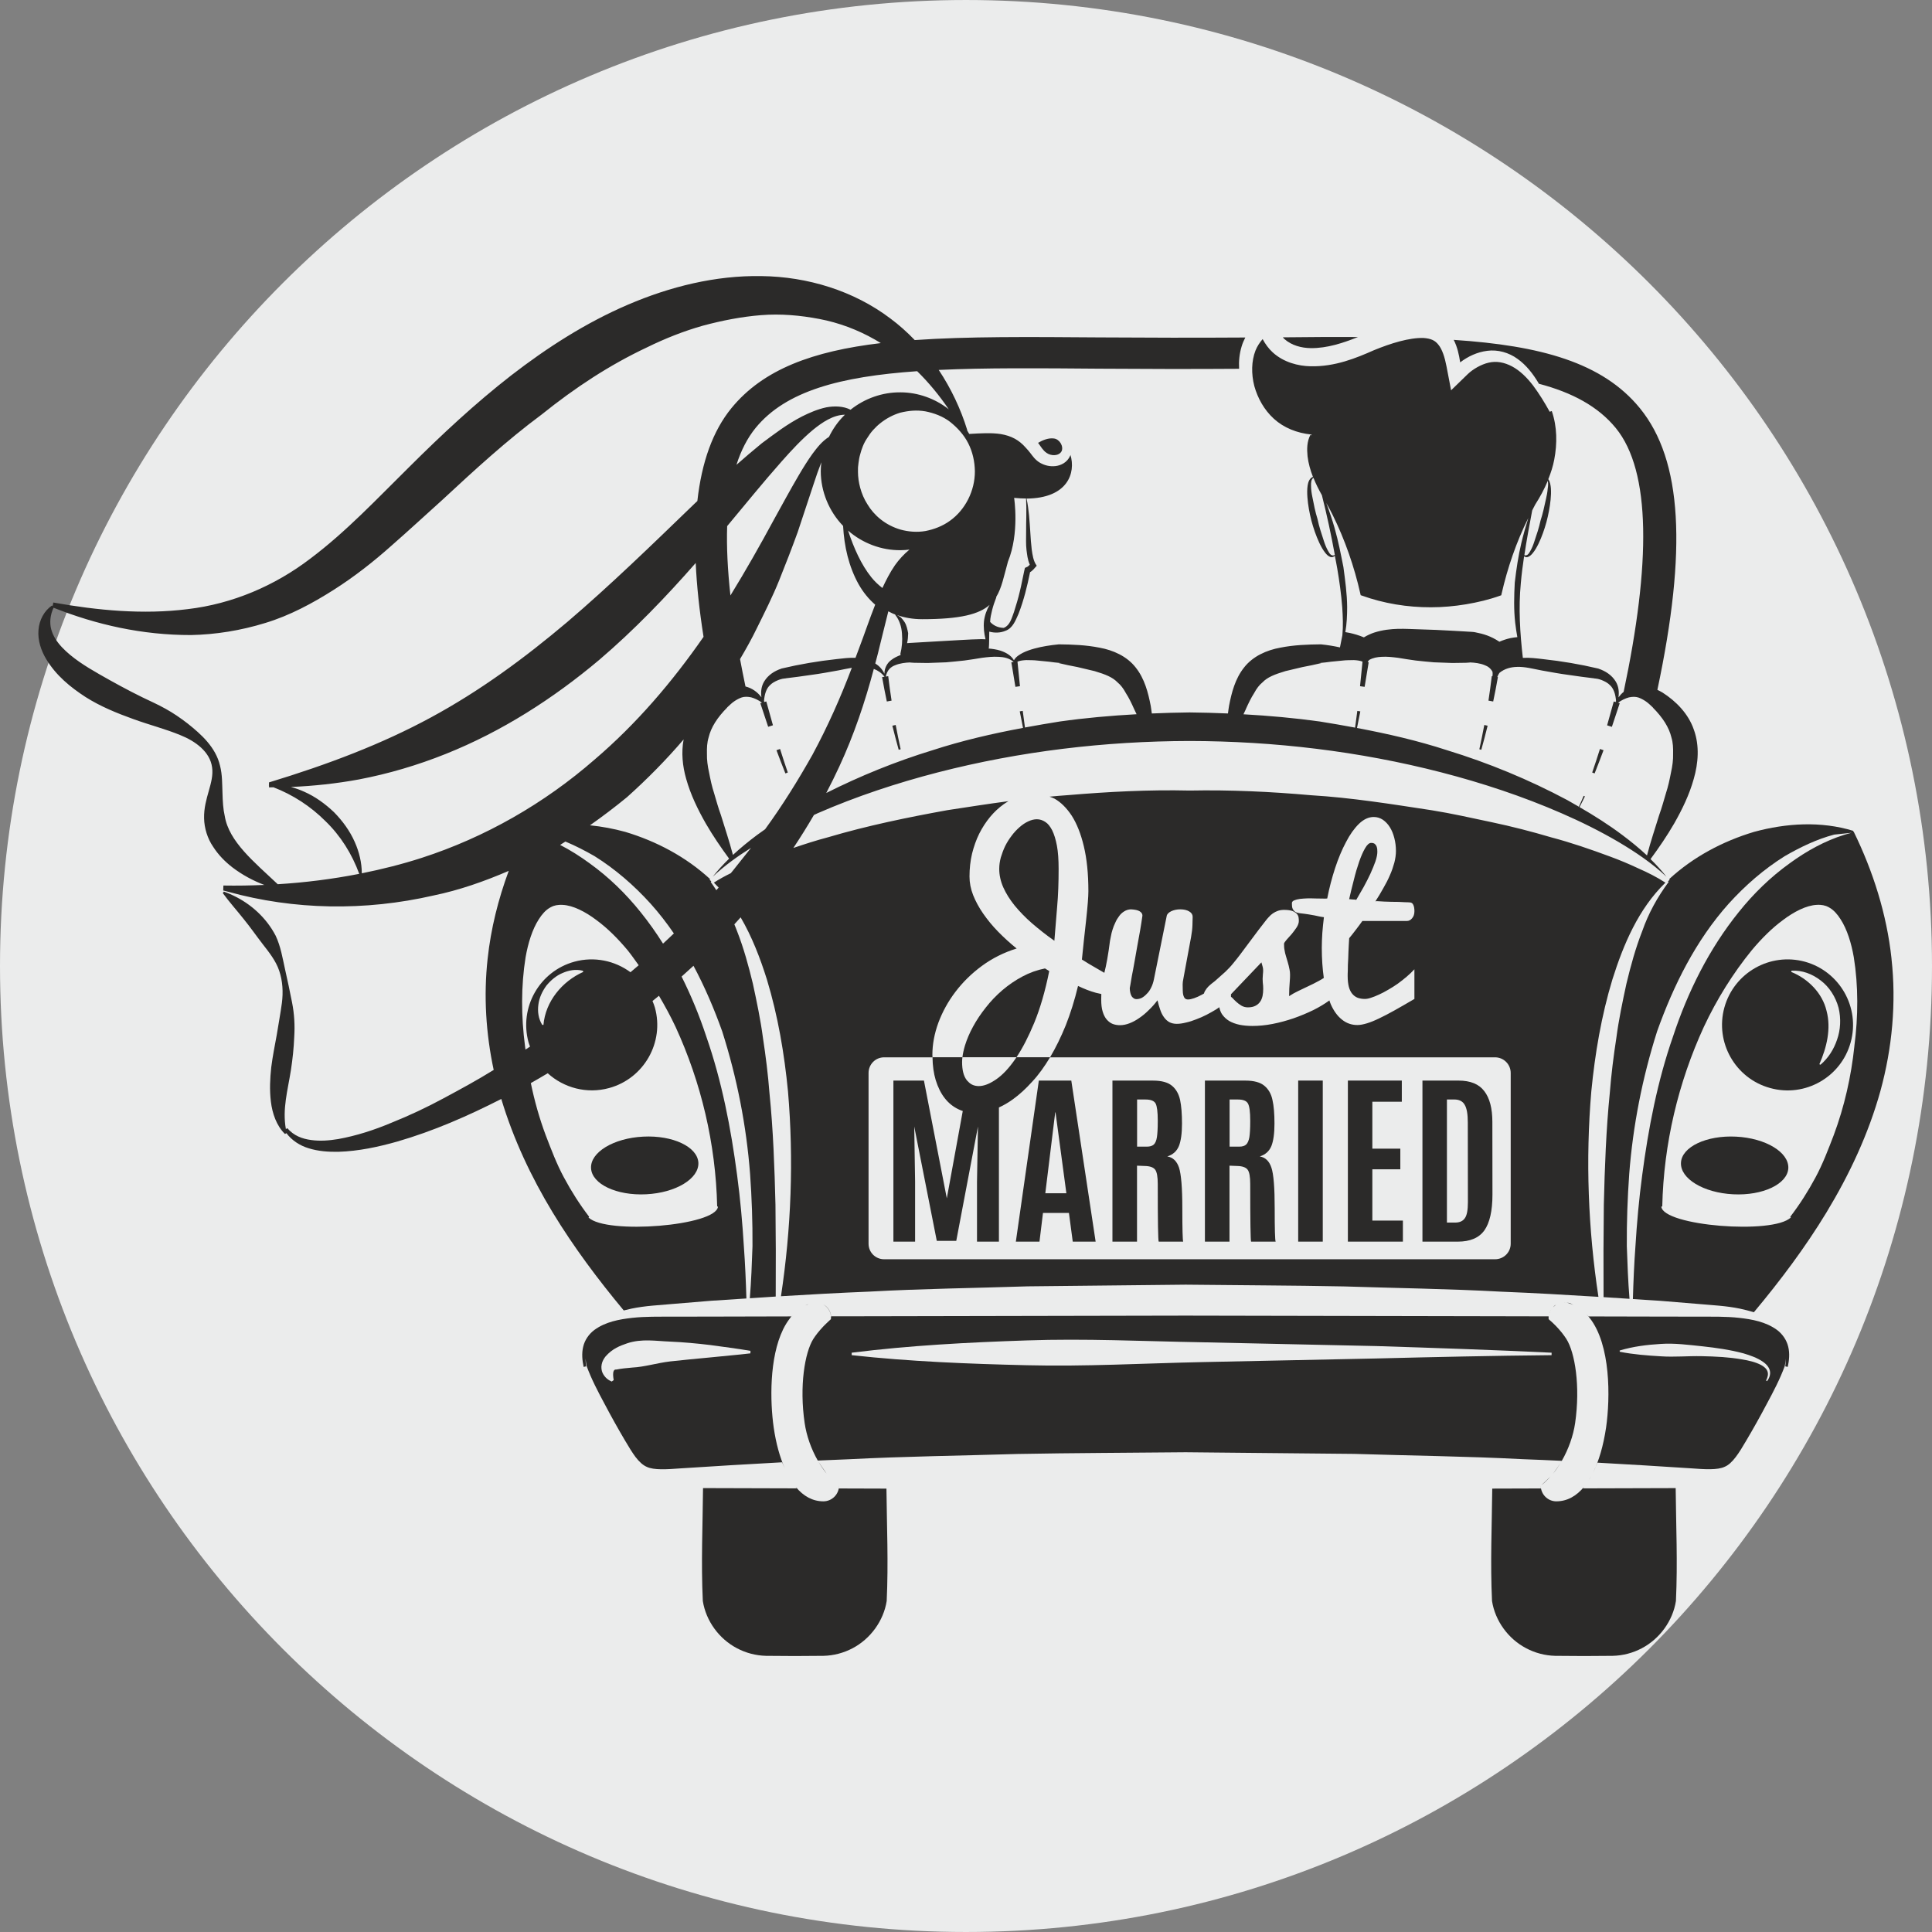 <?xml version="1.0" encoding="UTF-8"?>
<!DOCTYPE svg PUBLIC "-//W3C//DTD SVG 1.1//EN" "http://www.w3.org/Graphics/SVG/1.1/DTD/svg11.dtd">
<!-- Creator: CorelDRAW 2018 (64-Bit) -->
<svg xmlns="http://www.w3.org/2000/svg" xml:space="preserve" width="3.212in" height="3.212in" version="1.1" style="shape-rendering:geometricPrecision; text-rendering:geometricPrecision; image-rendering:optimizeQuality; fill-rule:evenodd; clip-rule:evenodd"
viewBox="0 0 1300.13 1300.12"
 xmlns:xlink="http://www.w3.org/1999/xlink">
 <rect x="0" y="0" width="1300.13" height="1300.12" fill="#808080" stroke="none"/>
 <defs>
  <style type="text/css">
   <![CDATA[
    .fil0 {fill:#EBECEC}
    .fil1 {fill:#2B2A29;fill-rule:nonzero}
   ]]>
  </style>
 </defs>
 <g id="Layer_x0020_1">
  <path class="fil0" d="M1300.13 650.06c0,359.02 -291.05,650.06 -650.07,650.06 -359.02,0 -650.06,-291.04 -650.06,-650.06 0,-359.02 291.04,-650.06 650.06,-650.06 359.02,0 650.07,291.04 650.07,650.06z"/>
  <g id="_2395606439664">
   <path class="fil1" d="M1236.25 699.62c-2.22,6.6 -5.91,12.41 -11.17,16.89l-0.75 -0.35c4.94,-11.22 8.03,-23.98 4.84,-35.9 -2.8,-11.97 -12.46,-21.66 -23.8,-26.22l0.27 -0.81c7.04,-0.44 13.89,2.15 19.59,6.57 5.82,4.37 10.07,11.11 12.02,18.37 1.77,7.34 1.32,14.87 -1,21.44zm-21.57 -52.43c-23.48,-6.43 -47.75,7.3 -54.27,30.8 -6.44,23.39 7.3,47.74 30.78,54.18 23.48,6.54 47.76,-7.3 54.2,-30.7 6.51,-23.48 -7.31,-47.76 -30.72,-54.28z"/>
   <path class="fil1" d="M1168.28 764.89c-19.89,-1.01 -36.57,6.87 -37.08,17.54 -0.57,10.74 15.18,20.27 35.16,21.26 19.89,1.01 36.51,-6.87 37.08,-17.53 0.5,-10.75 -15.25,-20.27 -35.16,-21.27z"/>
   <path class="fil1" d="M1070.92 993.25c-0.62,1.11 -1.31,2.01 -1.94,3.02 0.81,-1.19 1.53,-2.32 1.94,-3.02z"/>
   <path class="fil1" d="M1042.58 883.79c0.34,-1.07 0.9,-1.99 1.51,-2.85 -0.78,1.05 -1.22,2 -1.51,2.85z"/>
   <path class="fil1" d="M1047.16 878.04c-0.42,0.26 -0.93,0.43 -1.27,0.77 -0.31,0.31 -0.48,0.58 -0.74,0.89 0.61,-0.64 1.26,-1.2 2.01,-1.66z"/>
   <path class="fil1" d="M543.84 877.72c-0.23,0.07 -0.41,0.09 -0.65,0.16 -0.4,0.15 -0.77,0.36 -1.17,0.54 0.58,-0.27 1.22,-0.47 1.82,-0.69z"/>
   <path class="fil1" d="M558.88 883.95c0.23,0.64 0.23,1.27 0.27,1.89 0.02,-0.32 0.07,-0.64 0,-1.01 -0.44,-2.52 -2.07,-5.52 -5.24,-7.07 2.31,1.28 4.15,3.43 4.96,6.2z"/>
   <path class="fil1" d="M1053.85 876.6c-0.67,-0.07 -1.32,-0.08 -1.98,-0.03 0.7,-0.06 1.34,0 1.98,0.03z"/>
   <path class="fil1" d="M1055.61 876.93c1.09,0.31 2.11,0.77 3.13,1.21 -0.63,-0.34 -1.2,-0.69 -1.89,-1.03 -0.59,-0.29 -1.73,-0.45 -3,-0.52 0.58,0.07 1.16,0.15 1.76,0.34z"/>
   <path class="fil1" d="M1045.1 991.73c1.43,-1.82 3.85,-5.45 5.13,-7.39 -1.57,2.61 -3.27,5.11 -5.13,7.39z"/>
   <path class="fil1" d="M1037.14 999.53c0.98,-0.88 4.15,-3.8 6.2,-5.87 -1.95,2.16 -3.99,4.18 -6.2,5.87z"/>
   <path class="fil1" d="M550.86 983.77c1.22,1.85 4.09,6.12 5.48,7.97 -2.01,-2.44 -3.82,-5.15 -5.48,-7.97z"/>
   <path class="fil1" d="M973.7 822.73l0 -82.84 4.88 0c3.35,0 5.72,1.15 7.08,3.59 1.44,2.36 2.09,6.36 2.09,11.95l0.07 53.55c0,5.23 -0.64,8.89 -2.08,10.82 -1.36,2.01 -3.58,2.93 -6.59,2.93l-5.44 0zm25.21 5.23c3.57,-5.07 5.43,-13.1 5.43,-24.06l-0.06 -48.88c0,-9.17 -1.8,-16.05 -5.44,-20.76 -3.58,-4.73 -9.31,-7.09 -17.33,-7.09l-24.28 0 0 108.38 23.77 0c8.3,0 14.25,-2.5 17.91,-7.59z"/>
   <polygon class="fil1" points="944.07,821.38 923.51,821.38 923.51,786.87 942.34,786.87 942.34,772.98 923.51,772.98 923.51,741.4 943.34,741.4 943.34,727.16 907.05,727.16 907.05,835.54 944.07,835.54 "/>
   <path class="fil1" d="M912.7 605.52c1.57,-2.65 3.23,-5.51 4.94,-8.58 1.64,-3.03 3.22,-6.03 4.59,-9.03 1.35,-2.94 2.44,-5.74 3.36,-8.23 0.86,-2.58 1.29,-4.73 1.29,-6.38 0,-0.57 0,-1.22 -0.07,-1.86 -0.07,-0.72 -0.28,-1.38 -0.5,-2 -0.29,-0.65 -0.72,-1.16 -1.22,-1.59 -0.57,-0.42 -1.35,-0.63 -2.37,-0.63 -1.34,0 -2.72,1.2 -4.07,3.56 -1.44,2.44 -2.72,5.45 -4.01,9.1 -1.29,3.72 -2.5,7.8 -3.58,12.25 -1.15,4.44 -2.21,8.73 -3.15,12.95 0.8,0.08 1.58,0.15 2.36,0.22 0.79,0 1.58,0.08 2.44,0.22z"/>
   <path class="fil1" d="M882.2 234.27c10.9,0.07 21.42,-3.38 31.68,-7.48 -15.98,-0.1 -32.83,0.02 -50.61,0.21 0.39,0.4 0.72,0.85 1.15,1.22 4.8,4.21 11.34,5.98 17.79,6.05z"/>
   <polygon class="fil1" points="873.61,835.54 890.15,835.54 890.15,727.16 873.61,727.16 "/>
   <path class="fil1" d="M827.44 739.9l5.57 0c3.58,0 5.8,0.87 6.81,2.73 1,1.78 1.51,5.58 1.51,11.46l0 0.71c0,4.72 -0.21,8.23 -0.58,10.52 -0.42,2.29 -1.15,3.94 -2.14,4.87 -1,0.93 -2.51,1.43 -4.65,1.43l-6.51 0 0 -31.72zm-0.07 44.53l5.29 0.21c3.44,0.08 5.81,0.95 6.95,2.52 1.15,1.57 1.72,4.73 1.72,9.59 0,25.07 0.22,38.02 0.58,38.8l16.53 0c-0.43,-0.99 -0.64,-8.44 -0.64,-22.32 0,-13.9 -0.71,-23.06 -2.22,-27.5 -1.44,-4.37 -4.08,-6.87 -7.8,-7.52 3.79,-1.22 6.36,-3.51 7.8,-7.01 1.36,-3.44 2.07,-8.45 2.07,-15.04 0,-6.59 -0.42,-11.88 -1.35,-15.95 -0.87,-4.16 -2.72,-7.31 -5.51,-9.6 -2.8,-2.29 -7.02,-3.43 -12.67,-3.43l-27.28 0 0 108.38 16.54 0 0 -51.12z"/>
   <path class="fil1" d="M849.71 650.62c-0.29,-1.21 -0.65,-2.22 -0.86,-3.01l-20.47 21.47c0,0.51 0,1.08 0,1.72 0.27,0.15 0.57,0.37 0.94,0.73 0.71,0.79 1.56,1.64 2.57,2.58 1,0.93 2.15,1.78 3.43,2.58 1.29,0.78 2.8,1.2 4.44,1.2 2.08,0 3.72,-0.36 5.08,-1.06 1.3,-0.65 2.36,-1.57 3.15,-2.72 0.79,-1.07 1.3,-2.44 1.65,-3.94 0.28,-1.49 0.43,-3.01 0.43,-4.65 0,-1.44 -0.07,-2.87 -0.29,-4.37 -0.14,-1.44 -0.14,-3.3 0.07,-5.44 0.28,-2.23 0.22,-3.93 -0.14,-5.09z"/>
   <path class="fil1" d="M765.21 739.9l5.6 0c3.57,0 5.87,0.87 6.87,2.73 0.92,1.78 1.43,5.58 1.43,11.46l0 0.71c0,4.72 -0.22,8.23 -0.58,10.52 -0.36,2.29 -1.08,3.94 -2.08,4.87 -1.01,0.93 -2.58,1.43 -4.65,1.43l-6.6 0 0 -31.72zm-0.06 44.53l5.3 0.21c3.5,0.08 5.79,0.95 6.94,2.52 1.15,1.57 1.72,4.73 1.72,9.59 0,25.07 0.21,38.02 0.64,38.8l16.46 0c-0.35,-0.99 -0.57,-8.44 -0.57,-22.32 0,-13.9 -0.78,-23.06 -2.22,-27.5 -1.5,-4.37 -4.08,-6.87 -7.88,-7.52 3.8,-1.22 6.37,-3.51 7.81,-7.01 1.35,-3.44 2.07,-8.45 2.07,-15.04 0,-6.59 -0.42,-11.88 -1.28,-15.95 -0.94,-4.16 -2.73,-7.31 -5.52,-9.6 -2.79,-2.29 -7.01,-3.43 -12.74,-3.43l-27.27 0 0 108.38 16.54 0 0 -51.12z"/>
   <path class="fil1" d="M710.09 748.57l0.22 0 7.3 54.41 -14.17 0 6.66 -54.41zm-8.24 67.65l17.48 0 2.57 19.32 15.4 0 -16.38 -108.38 -21.84 0 -15.47 108.38 15.9 0 2.36 -19.32z"/>
   <path class="fil1" d="M698.56 297.99c1.85,2.52 3.38,5.23 5.74,6.79 3.05,2.16 8.26,2.23 10.1,-1.14 1.47,-3.33 -1.36,-8.14 -5.2,-8.57 -3.64,-0.48 -7.39,1.05 -10.64,2.92z"/>
   <path class="fil1" d="M691.91 552.76c-2.01,0.93 -3.94,2.22 -5.81,3.87 -1.85,1.64 -3.65,3.5 -5.29,5.72 -1.65,2.16 -3.15,4.51 -4.37,6.95 -1.21,2.51 -2.14,5.09 -2.93,7.67 -0.73,2.63 -1.08,5.21 -1.08,7.79 0,4.15 0.94,8.32 2.73,12.39 1.86,4.16 4.37,8.16 7.66,12.25 3.29,4 7.15,8.01 11.67,11.94 4.59,3.94 9.53,7.88 15.04,11.74 0.57,-7.3 1.21,-14.89 1.87,-22.91 0.71,-7.94 0.99,-16.39 0.99,-25.42 0,-6.15 -0.36,-11.38 -1.14,-15.61 -0.79,-4.23 -1.86,-7.66 -3.15,-10.31 -1.36,-2.65 -2.87,-4.58 -4.65,-5.71 -1.87,-1.23 -3.72,-1.81 -5.73,-1.81 -1.86,0 -3.86,0.51 -5.79,1.44z"/>
   <path class="fil1" d="M695.99 688.28c4.01,-9.74 7.37,-21.33 10.09,-34.8l-2.86 -1.78c-5.31,1.06 -10.38,2.86 -15.18,5.43 -4.86,2.57 -9.31,5.66 -13.46,9.17 -4.15,3.57 -7.88,7.44 -11.17,11.68 -3.36,4.22 -6.23,8.5 -8.6,12.88 -2.35,4.29 -4.14,8.52 -5.43,12.67 -0.86,2.86 -1.43,5.5 -1.72,7.94l36.37 0c4.14,-6.15 8.09,-13.89 11.96,-23.19z"/>
   <path class="fil1" d="M635.85 739.12c2.58,3.29 5.66,5.71 9.17,7.37 0.93,0.43 1.86,0.86 2.87,1.15l-10.74 58.78 -15.39 -79.26 -20.55 0 0 108.38 14.6 0 0 -40.36 -0.58 -37.1 15.18 76.96 13.1 0 14.6 -76.96 -0.64 37.1 0 40.36 14.75 0 0 -90.28c3.15,-1.42 6.37,-3.29 9.52,-5.58 4.36,-3.15 8.65,-7.09 12.89,-11.81 4.29,-4.58 8.23,-10.1 12.02,-16.4l-22.62 0c-0.22,0.3 -0.35,0.58 -0.57,0.86 -4.37,6.39 -8.74,11.03 -13.11,14.03 -0.42,0.29 -0.87,0.59 -1.21,0.79 -3.88,2.5 -7.38,3.72 -10.47,3.72 -2.92,0 -5.37,-1 -7.23,-3.08 -0.36,-0.28 -0.65,-0.64 -0.93,-1 -2.07,-2.72 -3.07,-6.74 -3.07,-12.1 0,-1 0.07,-2.08 0.22,-3.23l-20.13 0c0.07,5.73 0.8,10.88 2.14,15.33 1.51,4.87 3.52,8.95 6.17,12.32z"/>
   <path class="fil1" d="M434.83 803.68c19.97,-0.99 35.65,-10.51 35.14,-21.26 -0.58,-10.67 -17.18,-18.55 -37.08,-17.54 -19.98,1 -35.73,10.53 -35.15,21.27 0.56,10.66 17.18,18.54 37.09,17.53z"/>
   <path class="fil1" d="M379.52 792.41c-4.94,-9.15 -8.6,-18.88 -12.29,-28.48 -4.27,-11.42 -7.55,-23.18 -10.01,-35.07 3.82,-2.15 7.6,-4.38 11.37,-6.62 10.78,9.78 26.26,14.11 41.38,9.93 23.43,-6.44 37.23,-30.79 30.73,-54.18 -0.42,-1.51 -1.03,-2.94 -1.6,-4.37 1.45,-1.17 2.91,-2.35 4.35,-3.53 4,6.81 7.79,13.73 11.17,20.93 17.17,37.36 27.05,78.54 28,120.9l0.53 0.04c-0.92,13 -75.26,18.99 -87.11,7.34l0.45 -0.45c-6.46,-8.42 -12.06,-17.27 -16.96,-26.43zm13 -138.37c-14.24,6.32 -25.47,19.89 -26.81,35.69l-0.83 -0.07c-2.6,-4.2 -3.21,-9 -2.58,-13.62 0.57,-4.68 2.67,-9.05 5.43,-12.82 2.97,-3.59 6.55,-6.65 10.8,-8.43 4.14,-1.82 8.81,-2.76 13.7,-1.54l0.29 0.79zm-38.9 52.27c-0.09,-0.74 -0.22,-1.46 -0.29,-2.18 -2.66,-20.17 -2.73,-40.74 0.36,-59.93 1.66,-9.48 4.49,-18.75 8.9,-25.58 2.14,-3.41 4.61,-6.11 7.19,-7.64 0.59,-0.4 1.4,-0.75 1.88,-0.98 0.25,-0.07 0.26,-0.15 0.69,-0.3l1.92 -0.52c0.58,-0.12 2.83,-0.4 4.35,-0.25 6.98,0.31 15.34,4.62 22.76,10.23 7.58,5.57 14.58,12.64 20.97,20.29 2.62,3.22 4.99,6.72 7.46,10.1 -1.85,1.57 -3.67,3.15 -5.53,4.7 -10.48,-7.72 -24.24,-10.78 -37.82,-7.07 -23.48,6.51 -37.22,30.8 -30.77,54.28 0.27,0.97 0.65,1.88 0.99,2.82 -1.02,0.68 -2.04,1.36 -3.07,2.03zm-69.88 -129c-13.21,4.26 -26.65,7.63 -40.26,10.37 -0.02,-7.2 -1.8,-14.46 -4.73,-21.03 -3.3,-7.5 -8.22,-14.23 -13.97,-20.08 -5.94,-5.64 -12.61,-10.51 -20.07,-13.79 -2.87,-1.31 -5.89,-2.35 -8.94,-3.2 15.31,-0.65 30.61,-2.28 45.72,-5.06 19.95,-3.8 39.5,-9.59 58.36,-17.13 37.77,-15.07 72.42,-37.26 103.41,-63.34 23.43,-19.99 44.72,-42.16 64.92,-65.2 0.68,15.26 2.45,31.82 5.27,49.7 -21.09,30.39 -45.24,58.65 -73.31,82.59 -33.86,29.53 -73.6,52.33 -116.41,66.17zm-96.84 17.72c-15.96,-15.09 -32.82,-28.64 -35.66,-45.89 -1.07,-4.61 -1.38,-9.95 -1.53,-15.73 -0.23,-5.75 -0.07,-11.99 -1.63,-18.09 -2.92,-12.55 -12.73,-21.2 -21.9,-28.51 -4.76,-3.66 -9.68,-7.06 -14.87,-9.9 -5.19,-2.93 -10.58,-5.24 -15.46,-7.64 -9.97,-4.88 -19.66,-10.21 -28.99,-15.54 -9.3,-5.31 -18.36,-10.99 -25.14,-18.14 -3.37,-3.58 -6.01,-7.54 -7.25,-12.1 -1.18,-4.4 -0.73,-9.67 1.58,-14.52 28.76,11.4 59.6,18.44 92.5,18.38 16.52,-0.33 33.45,-3.03 49.91,-8.11 16.53,-5 31.87,-13.28 46.02,-22.26 14.21,-9.03 27.05,-19.17 38.85,-29.69 11.88,-10.4 23.16,-20.84 34.35,-30.91 22.05,-20.46 43.45,-40.1 66.71,-57.35 22.72,-18.26 45.86,-33.43 70.8,-45.18 12.31,-6.05 24.96,-11.07 37.87,-14.71 12.94,-3.47 26,-6.03 39.13,-7.07 13.19,-1.05 26.28,0.12 39.22,2.58 12.96,2.47 25.59,7.15 37.38,13.88 1.34,0.72 2.61,1.58 3.93,2.35 -45.55,5.41 -79.07,17.52 -100.55,43.81 -12.47,15.3 -19.95,36.15 -22.89,62.45 -0.79,0.76 -1.61,1.53 -2.41,2.29 -28.76,27.79 -56.44,54.65 -85.16,79.16 -28.83,24.36 -58.73,46.36 -91.78,64.23 -33.09,17.92 -69,31.54 -108.92,43.69l0.01 1.56 -0.13 0.45c0.06,0.02 0.1,0.03 0.14,0.05l0.01 1.29c1,0 1.99,-0.05 2.97,-0.07 13.07,5.01 25.07,12.85 34.92,22.71 10.23,9.86 17.94,22.15 22.81,35.54 -18.07,3.54 -36.38,5.85 -54.81,6.98zm430.31 -345.23c7.74,7.59 14.85,16.19 21.26,25.64 -9.13,-7.21 -20.71,-11.39 -32.35,-11.42 -12.2,-0.16 -24.26,4.1 -33.75,11.71 -4.74,-2.49 -10.93,-2.63 -16.33,-1.61 -5.89,1.26 -11.22,3.59 -16.29,6.11 -10.07,5.16 -18.6,11.76 -27.14,18.1 -5.86,4.76 -11.48,9.61 -17.02,14.47 3.13,-9.78 7.39,-18.07 12.88,-24.81 20.35,-24.92 57.05,-34.6 108.73,-38.2zm34.35 48.48c2.95,5.77 4.38,12.29 4.48,18.83 0.07,13.21 -6.52,25.99 -16.7,33.28 -5.05,3.7 -10.92,5.86 -16.61,6.97 -5.77,0.97 -11.5,0.45 -16.66,-0.96 -10.39,-3.01 -17.93,-9.69 -22.3,-16.98 -4.52,-7.02 -6.36,-15.3 -6.4,-21.73l0.01 -2.52 0.04 -0.95c0.07,-0.84 0.16,-1.85 0.31,-2.75 0.25,-1.89 0.54,-3.78 1.1,-5.62 0.97,-3.75 2.39,-7.67 4.82,-11.16 4.31,-7.26 12.29,-13.99 22.12,-16.97 5.81,-1.39 11.04,-1.91 16.99,-0.9 5.67,1.12 11.6,3.24 16.56,7.05 4.83,3.83 9.3,8.62 12.23,14.4zm14.41 108.72c-2.01,3.38 -3.35,7.19 -3.81,11.09 -0.4,4.09 0.08,8.16 1.05,12.11 -0.93,-0.05 -1.85,-0.09 -2.77,-0.1 -9.13,0.17 -16.71,0.85 -25.15,1.23l-12.34 0.71 -6.18 0.36 -3.08 0.18 -1.56 0.09 -0.77 0.06 -0.85 0.07 -0.11 0.02c0.56,-2.18 0.66,-4.42 0.74,-6.7 -0.5,-2.55 -0.98,-5.18 -2.4,-7.48 -0.74,-1.13 -1.58,-2.19 -2.49,-3.14 -0.87,-0.61 -1.73,-1.2 -2.66,-1.63 4.93,1.74 10.49,2.81 16.95,2.81 25.71,0 38.36,-3.34 45.44,-9.65zm1.69 3.5c0.68,-2.73 1.6,-5.47 2.81,-8.56l-0.12 -0.15c0,-0.01 0.01,-0.03 0.01,-0.03 3.8,-6.15 5.23,-14.17 7.94,-23.84 7.87,-19.19 4.15,-42.88 4.15,-42.88 2.93,0.28 5.72,0.42 8.23,0.42 0.01,0 0.02,0 0.03,0l-0.22 0.05c0.15,3.87 0.26,7.65 0.16,11.48 -0.17,3.81 -0.05,7.6 -0.13,11.45 0.01,3.85 -0.21,7.73 0.26,11.68 0.45,3.15 0.66,6.37 2.21,9.87 -0.12,0.1 -0.23,0.24 -0.33,0.35l-0.91 0.83c-0.19,0.19 -0.71,0.4 -0.04,0.08l-1.98 0.9 -0.46 1.93c-1.06,4.6 -1.84,9.39 -3.01,14.03 -1.07,4.66 -2.49,9.21 -3.89,13.67 -1.59,4.39 -2.83,9.01 -6.58,10.59 -0.12,0.07 -0.27,0.09 -0.38,0.16 -4.43,-0.16 -7.28,-2.04 -9.1,-4.04 0.04,-2.73 0.71,-5.29 1.34,-7.98zm4.26 31.49c3.55,0.17 7.26,0.8 10.23,3.48l-1.57 0.2 2.73 16.53 3.07 -0.43 -1.67 -16.55c1.84,-0.7 3.98,-0.93 5.94,-1.02 2.57,0.07 5.02,0.01 7.59,0.33l7.63 0.75c2.57,0.39 5.12,0.63 7.67,0.88l-1.19 0.04c4.34,1 8.6,1.97 12.72,2.69l11.55 2.74c7.28,2.18 12.1,4.08 15.44,7.59 2,1.62 3.94,4.07 5.64,7.28 2,3.06 3.77,6.76 5.52,10.67 0.55,1.13 1.1,2.31 1.64,3.46 -17.33,0.96 -34.65,2.48 -51.81,4.92 -7.79,1.24 -15.57,2.58 -23.31,4.01 -0.52,-3.72 -1.03,-7.44 -1.49,-11.18l-2.01 0.32c0.69,3.71 1.46,7.42 2.2,11.13 -20.6,3.84 -41.04,8.56 -60.98,15.05 -24.59,7.52 -48.48,17.22 -71.44,28.76 3.09,-5.88 6.03,-11.83 8.82,-17.88 9.78,-21.1 17.24,-43.2 23.19,-65.62 2.62,0.98 5.12,2.6 7.21,5.26l-1.63 0.24c0.96,5.49 2.03,10.97 3.18,16.43l3.19 -0.59c-0.85,-5.47 -1.6,-10.94 -2.25,-16.45l-1.64 0.24c0.92,-4.36 3.38,-6.57 6.44,-7.66 2.94,-1.24 6.69,-1.72 9.96,-1.83 0.08,0.01 0.22,0 0.2,0.02 -0.65,0.07 0.06,0.03 0,0.06l0.78 0.05 1.54 0.1 3.09 0.05 6.2 0.09 12.37 -0.45c4.08,-0.41 8.2,-0.7 12.29,-1.21 4.03,-0.61 8.39,-1.16 11.86,-1.82 3.73,-0.47 7.47,-0.89 11.1,-0.66zm-103.61 -162.64c-4.32,4.2 -7.81,9.21 -10.45,14.64 -4.7,2.94 -7.99,7.24 -11.07,11.34 -3.37,4.69 -6.37,9.57 -9.26,14.47 -5.78,9.84 -11.17,19.82 -16.65,29.74 -9.36,17.33 -19.04,34.42 -29.34,51.17 -1.89,-17.15 -2.66,-32.71 -2.2,-46.67 12.21,-14.62 24.15,-29.42 36.7,-43.57 6.63,-7.49 13.43,-14.84 21,-21.17 6.32,-5.16 13.78,-10.18 21.58,-10.22 -0.1,0.1 -0.22,0.18 -0.31,0.28zm9.63 114.04c2.87,5.05 6.58,9.69 11.01,13.52 -3.99,10.08 -7.32,20.14 -11.06,29.91 -0.69,1.96 -1.46,3.87 -2.18,5.84 -4.24,-0.14 -8.5,0.38 -12.63,0.86 -12.45,1.36 -24.84,3.44 -37.05,6.34l-0.18 0.04 -0.06 0.06c-4.63,1.53 -8.9,4.3 -11.47,8.52 -2.02,3.23 -2.45,7.11 -1.91,10.77 -2.64,-3.56 -6.37,-6.21 -10.74,-7.29 -1.33,-6.32 -2.54,-12.43 -3.66,-18.43 4.09,-6.91 8,-13.9 11.47,-21.1 5.24,-10.6 10.5,-21.04 14.86,-31.9 4.37,-10.86 8.55,-21.65 12.47,-32.45l10.77 -32.5c1.58,-4.96 3.3,-9.79 5.15,-14.51 -0.24,1.99 -0.39,3.97 -0.4,5.98 0.02,13.75 5.59,27.1 15.03,36.85 0.72,13.7 3.77,27.36 10.56,39.48zm24.3 -13c-3.35,4.87 -5.99,10.07 -8.43,15.29 -2.6,-2.02 -5.12,-4.3 -7.44,-7.2 -6.79,-8.48 -11.77,-19.58 -15.66,-31.42 9.71,8.5 22.51,13.34 35.36,13.18 1.99,0 3.98,-0.16 5.94,-0.39 -3.67,3.03 -6.98,6.62 -9.78,10.54zm4.74 46.06c0.41,4.56 0,9.24 -1.11,13.7l0.22 0.06 -0.12 0.62c-2.17,0.81 -4.27,1.82 -6.14,3.26 -2.94,2.07 -4.68,5.69 -4.66,9.28 -1.34,-2.9 -3.5,-5.22 -6.16,-6.92 0.55,-2.14 1.17,-4.25 1.7,-6.4 2.42,-9.57 4.64,-19.16 7.09,-28.67 1.53,0.79 3.06,1.6 4.77,2.2 0.01,0 0.01,0 0.02,0l-0.19 0.14c2.96,3.57 4.28,8.18 4.59,12.73zm-59.98 81c-9.81,17.45 -20.34,34.42 -32.12,50.58 -1.82,1.3 -3.67,2.57 -5.46,3.9 -5.59,4.18 -11.04,8.63 -16.19,13.38 -2.5,-9.54 -5.49,-18.24 -8.11,-26.87 -1.8,-4.9 -3.14,-9.88 -4.55,-14.62 -1.55,-4.68 -2.52,-9.41 -3.38,-13.87 -0.99,-4.4 -1.56,-8.72 -1.45,-12.67 -0.09,-3.93 0.07,-7.62 1.12,-11 1.59,-6.78 5.85,-13.47 12.59,-20.23l-0.34 0.22c1.7,-1.49 3.22,-3.16 4.91,-4.26 1.67,-1.16 3.26,-2.01 5.11,-2.67 1.82,-0.58 3.91,-0.59 6.37,-0.07 2.3,0.63 4.96,1.84 7.27,3.6l-1.11 0.34 5.28 15.88 3.21 -1.02 -4.48 -16.05 -1.6 0.46c0,-0.03 0.01,-0.04 0.01,-0.08l0.34 -0.15c-0.08,-0.16 -0.2,-0.28 -0.28,-0.44 0.32,-4.74 1.64,-8.68 4.21,-10.9 1.25,-1.26 2.83,-2.13 4.49,-2.88 1.47,-0.69 3.51,-1.3 4.79,-1.4l0 0.01c0.11,-0.02 0.23,-0.04 0.35,-0.06l0.61 -0.03 0.08 -0.07c5.72,-0.73 11.46,-1.4 17.16,-2.3 6.08,-0.79 12.13,-1.92 18.22,-3.01 3.4,-0.65 6.36,-1.32 9.19,-1.78 -7.64,20.2 -16.27,39.53 -26.24,58.04zm-93.52 120.7c-2.39,2.32 -4.86,4.57 -7.3,6.85 -4.64,-7.35 -9.65,-14.45 -15.11,-21.22 -9.92,-12.38 -21.39,-23.55 -34.3,-32.83 -6.25,-4.58 -12.88,-8.8 -19.83,-12.37 1.2,-0.72 2.35,-1.52 3.54,-2.27 6.73,2.81 13.27,6.17 19.6,9.81 14.01,8.75 26.61,19.72 37.73,31.98 5.7,6.35 10.88,13.05 15.66,20.03zm51.68 -57.28l-11.84 14.87 -1.53 1.86c-3.89,1.92 -7.71,3.98 -11.38,6.36 1.11,1.08 2.15,2.19 3.21,3.31l-1.56 1.78c-1.22,-1.85 -2.44,-3.69 -3.78,-5.51l0 0 0.38 -0.41 -0.89 -0.9 -0.29 -0.29c0.12,-0.13 0.25,-0.23 0.38,-0.37 -16.18,-14.9 -36.07,-25.48 -57.11,-31.77 -7.73,-2.12 -15.69,-3.62 -23.72,-4.42 8.55,-6.03 16.87,-12.32 24.92,-18.94 13.6,-12.17 26.37,-25.13 38.09,-38.83 -1.66,8.84 -0.71,18.03 1.71,26.47 2.98,10.67 7.81,20.59 13.21,30.08 4.75,8.2 10.11,16.04 15.69,23.66 -3.93,3.82 -7.62,7.85 -11.01,12.15 7.89,-7.43 16.66,-13.71 25.76,-19.41 -0.08,0.1 -0.16,0.22 -0.24,0.31zm333.23 -93.7c1.77,-3.91 3.53,-7.61 5.53,-10.67 1.69,-3.21 3.63,-5.66 5.64,-7.28 3.33,-3.51 8.16,-5.4 15.42,-7.59l11.56 -2.74c4.11,-0.72 8.37,-1.69 12.72,-2.69l-1.18 -0.04c2.55,-0.25 5.09,-0.49 7.66,-0.88l7.63 -0.75c2.58,-0.32 5.03,-0.26 7.6,-0.33 1.97,0.08 4.1,0.32 5.93,1.02l-1.67 16.55 3.09 0.43 2.73 -16.53 -0.68 -0.08c0.25,-0.51 0.59,-0.98 0.98,-1.45 2.58,-1.53 5.51,-2 8.37,-2.14 3.62,-0.24 7.36,0.19 11.08,0.66 3.5,0.66 7.85,1.21 11.88,1.82 4.09,0.52 8.2,0.8 12.29,1.21l12.36 0.45 6.2 -0.09 3.09 -0.05 1.55 -0.1 0.76 -0.05c-0.05,-0.03 0.66,0.01 0,-0.06 -0.01,-0.02 0.12,-0.02 0.21,-0.02 3.28,0.11 7.01,0.59 9.96,1.83 2.2,0.78 4.05,2.16 5.28,4.48 0.13,0.97 0.14,1.96 -0.04,2.99l0.45 0.08 -0.9 -0.13c-0.65,5.51 -1.4,10.98 -2.23,16.45l3.18 0.59c1.16,-5.46 2.22,-10.94 3.18,-16.43l-0.4 -0.06c0.33,-1 0.86,-1.91 1.44,-2.78 3.57,-2.92 7.78,-3.92 11.82,-4.01 5.38,-0.19 10.26,1.2 16.72,2.42 6.09,1.09 12.15,2.22 18.22,3.01 5.72,0.9 11.43,1.57 17.18,2.3l0.08 0.07 0.6 0.03c0.12,0.02 0.23,0.04 0.35,0.06l0 -0.01c1.29,0.1 3.32,0.71 4.79,1.4 1.64,0.75 3.23,1.62 4.47,2.88 2.57,2.23 3.91,6.16 4.23,10.9 -0.08,0.16 -0.22,0.28 -0.3,0.44l0.35 0.15c0,0.04 0.01,0.05 0.02,0.08l-1.61 -0.46 -4.47 16.05 3.2 1.02 5.28 -15.88 -1.1 -0.34c2.3,-1.76 4.97,-2.97 7.27,-3.6 2.45,-0.53 4.55,-0.51 6.38,0.07 1.83,0.66 3.42,1.51 5.11,2.67 1.67,1.1 3.21,2.76 4.9,4.26l-0.34 -0.22c6.74,6.76 11,13.45 12.59,20.23 1.04,3.38 1.2,7.07 1.11,11 0.12,3.95 -0.45,8.27 -1.44,12.67 -0.86,4.45 -1.84,9.18 -3.39,13.87 -1.4,4.75 -2.76,9.72 -4.53,14.62 -2.66,8.73 -5.69,17.52 -8.2,27.19 -5.26,-4.9 -10.85,-9.45 -16.57,-13.73 -9.2,-6.92 -18.91,-13.04 -28.83,-18.81 1.19,-2.41 2.51,-4.78 3.62,-7.21l-0.84 -0.37c-0.98,2.47 -2.17,4.87 -3.24,7.32 -2.59,-1.5 -5.17,-2.99 -7.78,-4.46 -25.82,-13.77 -52.99,-25 -80.97,-33.57 -19.79,-6.46 -40.09,-11.1 -60.54,-14.95 0.76,-3.72 1.53,-7.44 2.23,-11.16l-2.02 -0.32c-0.46,3.76 -0.98,7.49 -1.5,11.24 -7.89,-1.48 -15.84,-2.85 -23.76,-4.12 -17.02,-2.37 -34.18,-3.9 -51.36,-4.86 0.54,-1.16 1.09,-2.34 1.63,-3.47zm59.78 -121.65c-1.64,-5.74 -3.54,-11.42 -5.65,-17.04 1.49,2.62 2.94,5.25 4.24,7.93 8.36,16.91 14.61,34.97 18.73,53.32l0.16 0.78 0.73 0.26c14.88,5.35 30.74,7.93 46.54,7.89 7.91,0 15.8,-0.71 23.6,-2 7.8,-1.32 15.47,-3.1 23.03,-5.83l0.73 -0.25 0.17 -0.83c4.02,-17.61 9.94,-34.96 18.02,-51.16 -1.75,5.6 -3.34,11.24 -4.71,16.95 -2.05,8.69 -3.36,17.57 -4.4,26.53 -0.48,9.01 -0.72,18.08 0.29,27.03 0.36,3.24 0.9,6.45 1.44,9.66 -1.52,0.18 -3.04,0.28 -4.58,0.64 -2.43,0.53 -4.97,1.33 -7.49,2.45 -5.78,-3.84 -10.79,-5.31 -16.42,-6.39l-0.85 -0.14 -1.34 -0.12 -0.78 -0.05 -1.57 -0.08 -3.09 -0.19 -6.17 -0.35 -12.36 -0.64 -12.36 -0.43c-4.28,-0.1 -7.77,-0.38 -13.28,-0.29 -4.99,0.16 -10.25,0.67 -16.05,2.52 -2.24,0.74 -4.57,1.82 -6.93,3.22 -3.41,-1.44 -6.53,-2.31 -9.56,-2.99 -0.99,-0.21 -1.96,-0.36 -2.92,-0.53 0.98,-5.6 1.22,-11.35 1.22,-16.96 -0.07,-9.02 -1.34,-17.91 -2.51,-26.79 -1.74,-8.76 -3.43,-17.53 -5.89,-26.11zm-4.42 15.25c-1.19,-2.06 -2.12,-4.43 -2.89,-6.83 -1.56,-4.8 -3.22,-9.66 -4.24,-14.68 -1.55,-4.88 -2.51,-9.93 -3.48,-14.9 -0.52,-2.48 -0.88,-4.99 -0.88,-7.41 -0.07,-2.08 0,-4.23 1.63,-5.43 1.57,4.07 3.56,7.92 5.67,11.7 3.38,13.31 6.26,26.74 8.72,40.25 -2.24,1.09 -3.47,-0.73 -4.52,-2.7zm139.47 -31.39c3.18,-4.96 6.04,-10.27 8.36,-15.82 0.37,1.67 0.22,3.43 -0.04,5.18 -0.2,2.4 -0.64,4.83 -1.21,7.22 -1.08,4.79 -2.06,9.64 -3.62,14.33 -1.02,4.84 -2.65,9.51 -4.18,14.13 -0.74,2.3 -1.64,4.59 -2.81,6.53 -0.93,1.75 -2.03,3.24 -3.9,2.66 1.51,-10.07 3.36,-20.09 5.27,-30.1 0.73,-1.37 1.35,-2.79 2.13,-4.14zm-608.33 541.26c9.32,-1.95 18.57,-2.32 27.31,-3.12l26.59 -2.2c7.83,-0.54 15.67,-1.01 23.5,-1.53 -0.35,-11.66 -0.85,-23.33 -1.7,-34.95 -0.98,-16.03 -2.41,-32.01 -4.53,-47.87 -4.18,-31.72 -10.25,-63.27 -20.73,-93.37 -4.57,-13.86 -10.11,-27.4 -16.65,-40.43 2.7,-2.38 5.34,-4.81 8.01,-7.25 7.6,14.18 13.93,29.05 19.3,44.07 9.97,31.31 16.3,63.56 18.78,95.99 1.16,16.21 1.72,32.43 1.62,48.63 -0.4,11.71 -0.85,23.39 -1.79,35.03 5.81,-0.39 11.61,-0.78 17.42,-1.14 0.13,-20.83 0.08,-41.46 -0.17,-61.9 -0.63,-25.17 -1.51,-50.23 -4.03,-75.04 -0.96,-12.43 -2.5,-24.79 -4.38,-37.07 -1.62,-12.33 -4.19,-24.44 -6.79,-36.53 -2.91,-12 -6.16,-23.96 -10.68,-35.46 -0.55,-1.53 -1.2,-3 -1.79,-4.49 1.41,-1.57 2.86,-3.1 4.24,-4.7 7.64,13.08 13.17,27.48 17.66,41.79 7.44,24.51 11.73,49.87 14.2,75.31 3.93,45.95 2.17,92.31 -4.72,137.87 19.87,-1.22 39.74,-2.31 59.61,-3.11 35.46,-1.97 70.92,-2.36 106.38,-3.54l106.37 -1.13c35.47,0.42 70.92,0.48 106.38,1.18 35.47,1.16 70.92,1.6 106.39,3.56 21.65,0.86 43.31,2.1 64.97,3.45 -6.93,-45.68 -8.72,-92.19 -4.79,-138.28 2.48,-25.45 6.77,-50.8 14.2,-75.32 7.44,-23.61 17.56,-47.54 35.68,-65.12 -5.8,-3.75 -11.87,-6.81 -18.1,-9.54 -6.32,-2.99 -12.74,-5.67 -19.28,-8.07 -13.03,-4.83 -26.11,-9.34 -39.49,-12.88 -13.24,-3.91 -26.57,-7.35 -40.05,-10.19 -13.44,-2.83 -26.79,-5.88 -40.34,-8.04 -27.09,-4.13 -54.01,-8.48 -81.25,-10.11 -27.19,-2.41 -54.24,-3.68 -81.66,-3.15 -27.44,-0.64 -54.48,0.79 -81.66,3.07 -4.22,0.26 -8.42,0.67 -12.61,1.04 1.13,0.46 2.25,0.77 3.35,1.36 4.31,2.43 8.17,6.31 11.61,11.52 3.36,5.3 6.09,12.1 8.09,20.49 2.01,8.37 3.07,18.46 3.07,30.27 0,3.57 -0.5,10.02 -1.5,19.25 -1.07,9.33 -2,18.19 -2.86,26.71 3.15,2.01 6.37,3.94 9.66,5.8 1.79,1.08 3.64,2.15 5.44,3.15 1.35,-5.21 2.64,-12.31 3.8,-21.54 0.14,-0.79 0.36,-1.86 0.63,-3.15 0.22,-1.36 0.58,-2.79 1.08,-4.36 0.5,-1.58 1.07,-3.15 1.86,-4.72 0.71,-1.66 1.58,-3.09 2.57,-4.38 0.94,-1.36 2.16,-2.44 3.44,-3.21 1.36,-0.87 2.88,-1.3 4.52,-1.36 2.72,0.14 4.72,0.57 5.94,1.36 1.22,0.78 1.79,1.71 1.79,2.86 -0.5,3.51 -1.01,6.87 -1.58,10.1 -0.56,3.23 -1.21,6.52 -1.78,9.81 -0.58,3.29 -1.21,6.94 -1.93,10.94 -0.72,4.01 -1.29,7.24 -1.81,9.67 -0.42,2.44 -0.78,4.37 -0.98,5.86 -0.29,1.51 -0.44,2.3 -0.44,2.37 0,0.93 0.09,1.87 0.29,2.8 0.15,0.86 0.42,1.64 0.78,2.35 0.36,0.71 0.87,1.23 1.45,1.65 0.57,0.44 1.28,0.65 1.99,0.65 1.22,0 2.37,-0.29 3.58,-0.86 1.15,-0.65 2.29,-1.51 3.38,-2.73 1.07,-0.98 2.07,-2.42 2.86,-4.07 0.86,-1.65 1.51,-3.58 1.93,-5.73l8.6 -42.59c0.21,-1.22 1.29,-2.3 3,-3.16 1.8,-0.85 3.86,-1.28 6.09,-1.28 2.57,0 4.59,0.5 6.08,1.43 1.58,0.93 2.29,2.14 2.29,3.59 0,1.42 -0.07,3.28 -0.15,5.71 -0.07,2.44 -0.42,5.09 -0.92,7.94 -0.51,2.87 -1.15,6.31 -1.93,10.39 -0.79,4.08 -1.37,7.45 -1.87,10.1 -0.5,2.64 -0.93,5.01 -1.29,7.01 -0.43,1.95 -0.57,3.44 -0.57,4.3 0,1.52 0,2.86 0.07,4.08 0,1.22 0.14,2.28 0.36,3.22 0.27,0.86 0.58,1.59 1.06,2.1 0.51,0.49 1.16,0.78 2.09,0.78 1.14,0 2.51,-0.29 4.15,-0.86 1.64,-0.57 3.37,-1.36 5.23,-2.36 0.43,-0.22 0.94,-0.5 1.38,-0.79 0.13,-0.57 0.36,-1.14 0.7,-1.72 0.65,-1.07 1.36,-2.07 2.14,-2.86 0.88,-0.86 1.73,-1.58 2.52,-2.23 0.86,-0.64 1.49,-1.14 1.93,-1.49 2.87,-2.51 5.24,-4.65 7.09,-6.31 1.8,-1.71 3.66,-3.65 5.44,-5.87 1.86,-2.29 3.3,-4.08 4.37,-5.52 1.06,-1.43 2.28,-3.07 3.79,-5.08 1.43,-1.93 3.23,-4.3 5.3,-7.09 2.07,-2.86 4.79,-6.37 8.08,-10.6 0.71,-0.93 1.44,-1.86 2.29,-2.71 0.79,-0.94 1.72,-1.72 2.72,-2.44 1.07,-0.73 2.15,-1.29 3.37,-1.71 1.21,-0.43 2.64,-0.65 4.15,-0.65 2.51,0 4.37,0.29 5.73,0.79 0.57,0.22 1.07,0.49 1.49,0.79 0.64,0.36 1.16,0.78 1.51,1.2 0.64,0.79 1,1.65 1.07,2.51 0.15,0.87 0.15,1.64 0.15,2.22 0,1.29 -0.51,2.72 -1.44,4.23 -1,1.51 -2.15,3.01 -3.29,4.44 -1.23,1.43 -2.37,2.72 -3.45,3.86 -1.07,1.21 -1.64,2.08 -1.78,2.65 0,1.65 0.07,3.15 0.36,4.44 0.22,1.37 0.51,2.72 0.94,4.01 0.36,1.29 0.79,2.64 1.21,4.08 0.42,1.43 0.86,3.07 1.21,5.02 0.42,1.85 0.42,4.5 0.14,7.79 -0.28,3.3 -0.44,6.66 -0.44,10.02 1.95,-1.28 3.95,-2.43 6.09,-3.43 2.14,-0.99 4.44,-2.08 6.73,-3.22 2.36,-1.07 4.79,-2.3 7.23,-3.64 1.07,-0.58 2.22,-1.23 3.3,-1.95 -0.86,-6.08 -1.36,-12.82 -1.36,-20.33 0,-3.08 0.15,-6.45 0.36,-9.94 0.28,-3.58 0.64,-7.1 1.07,-10.61 -1.58,-0.21 -2.78,-0.42 -3.65,-0.63 -0.86,-0.15 -1.72,-0.36 -2.72,-0.58 -1.02,-0.21 -2.23,-0.43 -3.72,-0.65 -1.44,-0.22 -3.66,-0.57 -6.44,-0.86 -1.3,-0.22 -2.24,-0.5 -2.94,-1 -0.65,-0.5 -1.15,-1.07 -1.5,-1.8 -0.28,-0.63 -0.5,-1.34 -0.5,-2.07 -0.08,-0.72 -0.08,-1.36 -0.08,-1.86 0,-0.79 0.51,-1.43 1.51,-1.86 1,-0.43 2.29,-0.79 3.94,-1.01 1.57,-0.2 3.29,-0.28 5.22,-0.36 1.94,0 3.73,0 5.52,0.08 1.72,0.07 3.3,0.07 4.72,0.07 1.37,0.07 2.3,0 2.87,-0.07 1.35,-7.02 3.15,-13.83 5.29,-20.41 2.15,-6.51 4.59,-12.38 7.31,-17.47 2.64,-5.15 5.56,-9.23 8.71,-12.31 3.16,-3.08 6.53,-4.65 9.96,-4.65 2.28,0 4.3,0.65 6.15,1.85 1.86,1.3 3.44,2.95 4.73,5.03 1.3,2.06 2.29,4.51 3,7.3 0.72,2.79 1.09,5.66 1.09,8.67 0,2.5 -0.37,5.15 -1.09,7.95 -0.78,2.78 -1.7,5.58 -3,8.45 -1.22,2.86 -2.72,5.79 -4.44,8.73 -1.64,3.01 -3.44,5.94 -5.29,8.8 0.42,-0.14 1.21,-0.21 2.28,-0.07 1.15,0.07 2.36,0.15 3.8,0.22 1.44,0 3,0.07 4.65,0.15 1.72,0 3.29,0.06 4.87,0.06 1.57,0.07 3,0.15 4.37,0.22 1.34,0 2.43,0.07 3.35,0.14 1.01,0.07 1.8,0.66 2.22,1.72 0.51,1.07 0.72,2.51 0.72,4.16 0,2 -0.51,3.58 -1.58,4.79 -1.01,1.22 -2.15,1.8 -3.43,1.8l-30.01 0c-1.5,2.07 -3,4.16 -4.58,6.16 -1.5,2.01 -2.94,3.79 -4.3,5.44 -0.23,3.23 -0.36,6.38 -0.51,9.53 -0.07,1.35 -0.14,2.72 -0.14,4.15 -0.07,1.42 -0.14,2.86 -0.22,4.29 0,1.36 -0.06,2.73 -0.06,4.01 -0.09,1.29 -0.09,2.51 -0.09,3.58 0,2.86 0.3,5.22 0.79,7.15 0.51,1.94 1.3,3.52 2.3,4.72 1,1.22 2.22,2.08 3.65,2.67 1.44,0.49 3.01,0.78 4.8,0.78 1.07,0 2.52,-0.22 4.09,-0.78 1.64,-0.51 3.43,-1.23 5.44,-2.16 1.93,-0.87 4,-1.93 6.15,-3.22 2.15,-1.22 4.3,-2.57 6.46,-4.08 2.06,-1.49 4.07,-3.08 6,-4.72 1.94,-1.64 3.66,-3.3 5.23,-5.01l0 19.97c-5.01,2.93 -9.46,5.51 -13.32,7.66 -3.94,2.21 -7.45,4.02 -10.44,5.44 -3.08,1.5 -5.81,2.58 -8.18,3.3 -2.36,0.71 -4.51,1.15 -6.43,1.15 -3.95,0 -7.38,-1.22 -10.4,-3.66 -3,-2.36 -5.51,-5.8 -7.51,-10.31 -0.36,-0.79 -0.64,-1.79 -0.93,-2.58 -3.15,2.29 -6.73,4.45 -10.74,6.46 -4.22,2.06 -8.72,3.93 -13.39,5.57 -4.65,1.58 -9.37,2.87 -14.18,3.8 -4.72,0.92 -9.23,1.34 -13.52,1.34 -3.08,0 -5.94,-0.27 -8.58,-0.78 -2.66,-0.57 -5.02,-1.43 -7.02,-2.57 -2.01,-1.23 -3.58,-2.73 -4.87,-4.6 -0.86,-1.35 -1.44,-2.92 -1.79,-4.65 -0.71,0.44 -1.29,0.86 -2,1.38 -2.07,1.29 -4.28,2.49 -6.59,3.71 -2.27,1.15 -4.64,2.22 -7.01,3.08 -2.29,0.93 -4.58,1.65 -6.87,2.15 -2.22,0.57 -4.3,0.86 -6.16,0.86 -2,0 -3.65,-0.44 -5.01,-1.15 -1.36,-0.78 -2.58,-1.86 -3.58,-3.3 -1,-1.34 -1.86,-3 -2.5,-4.94 -0.72,-1.93 -1.29,-4.08 -1.87,-6.45 -1.86,2.44 -3.79,4.65 -5.94,6.66 -2.07,2.08 -4.16,3.8 -6.37,5.29 -2.15,1.51 -4.29,2.66 -6.52,3.52 -2.22,0.86 -4.36,1.28 -6.44,1.28 -1.72,0 -3.37,-0.28 -4.87,-0.85 -1.49,-0.57 -2.79,-1.58 -4.01,-2.94 -1.14,-1.36 -2.06,-3.07 -2.72,-5.29 -0.72,-2.23 -1,-5.02 -1,-8.24 0,-1.28 0,-2.52 0.07,-3.66 -1.21,-0.28 -2.36,-0.51 -3.72,-0.85 -3.95,-1.07 -7.88,-2.65 -11.95,-4.58 -2.29,9.59 -5.08,18.4 -8.23,26.41 -3.23,7.95 -6.74,15.11 -10.53,21.49 0,0.07 -0.07,0.07 -0.07,0.13l299.47 0c5.8,0 10.52,4.72 10.52,10.53l0 114.91c0,5.8 -4.72,10.45 -10.52,10.45l-411.16 0c-5.8,0 -10.45,-4.65 -10.45,-10.45l0 -114.91c0,-5.8 4.65,-10.53 10.45,-10.53l32.57 0c-0.07,-0.57 -0.07,-1.14 -0.07,-1.71 0,-7.09 1.37,-14.25 4.01,-21.55 2.73,-7.3 6.51,-14.25 11.46,-20.76 4.94,-6.51 10.88,-12.39 17.9,-17.54 6.95,-5.09 14.75,-9.02 23.34,-11.67 -4.44,-3.58 -8.59,-7.37 -12.46,-11.32 -3.86,-3.93 -7.16,-8.01 -10.02,-12.1 -2.88,-4.14 -5.15,-8.37 -6.81,-12.52 -1.65,-4.22 -2.44,-8.39 -2.44,-12.52 0,-5.37 0.57,-10.54 1.72,-15.4 1.21,-4.8 2.79,-9.31 4.85,-13.46 2.1,-4.15 4.53,-7.87 7.31,-11.24 2.8,-3.35 5.81,-6.16 9.11,-8.51 1.05,-0.79 2.16,-1.41 3.25,-2.08 -13.68,1.82 -27.36,3.95 -41.08,6.05 -26.9,4.87 -53.91,10.41 -80.38,18.25 -7.88,2.08 -15.6,4.56 -23.3,7.18 4.83,-7.24 9.45,-14.66 13.83,-22.18 0.84,-0.38 1.65,-0.8 2.49,-1.17 26.16,-11.4 53.33,-20.37 80.94,-27.51 55.24,-14.22 112.34,-20.99 169.36,-21.12 57.02,0.11 114.13,6.88 169.36,21.11 27.6,7.14 54.76,16.11 80.93,27.51 13.08,5.69 25.9,12.03 38.23,19.26 11.46,6.78 22.64,14.28 32.43,23.5 -3.31,-4.19 -6.91,-8.15 -10.75,-11.9 5.67,-7.69 11.09,-15.61 15.89,-23.91 5.4,-9.49 10.23,-19.41 13.2,-30.08 3.04,-10.54 3.97,-22.27 0.1,-32.99 -3.65,-10.78 -11.95,-19.23 -21.18,-25.13l-0.11 0.18 0.1 -0.18c-1.08,-0.63 -2.23,-1.22 -3.39,-1.78 19.93,-94 16.85,-154.41 -11.74,-189.5 -25.19,-30.89 -67,-42.16 -125.31,-46.02 2.44,4.76 3.57,10 4.34,15.14 5.33,-4.07 11.51,-6.92 18.18,-7.77 7.18,-0.96 14.64,1.19 20.44,5.43 5.85,4.19 10.29,9.93 13.93,15.98 0.14,0.23 0.25,0.49 0.38,0.74 22.57,5.94 39.92,15.32 51.8,29.82 23.86,29.2 23.46,91.65 5.28,177.53 -1.32,1.08 -2.46,2.34 -3.49,3.71 0.55,-3.67 0.11,-7.55 -1.91,-10.77 -2.58,-4.21 -6.85,-6.98 -11.47,-8.52l-0.05 -0.06 -0.19 -0.04c-12.21,-2.9 -24.6,-4.98 -37.05,-6.34 -4.46,-0.52 -9.07,-1.12 -13.67,-0.84 -1.93,-16.69 -2.98,-33.54 -1.37,-50.26 0.52,-6.05 1.32,-12.05 2.2,-18.07 0.79,0.49 1.71,0.78 2.6,0.4 1.29,-0.46 2.26,-1.42 3.09,-2.39 1.68,-1.98 2.91,-4.27 4.04,-6.56 2.23,-4.63 3.91,-9.49 5.29,-14.42 1.31,-4.96 2.31,-10 2.82,-15.11 0.25,-2.54 0.38,-5.11 0.2,-7.69 -0.2,-2.08 -0.5,-4.35 -1.74,-6.17 1.71,-4.28 3.16,-8.66 4,-13.2 2.07,-10.77 1.97,-22.16 -1.67,-32.65l-0.75 0.26 0 0 -0.04 0.01 -0.6 0.22c-3.4,-6.19 -7.09,-12.14 -11.12,-17.57 -4.09,-5.36 -8.88,-10.1 -14.16,-12.92 -5.28,-2.8 -10.61,-3.79 -15.84,-2.54 -5,1.12 -10.65,4.42 -14.08,7.74l-11.16 10.84 -3.06 -15.97c-1.19,-6.26 -2.94,-11.64 -5.46,-14.67 -2.31,-3 -5.14,-4.18 -9.94,-4.56 -9.65,-0.33 -22.17,3.6 -33.42,8.21 -11.98,5.3 -26.26,11.22 -42.8,10.83 -8.18,-0.18 -17.94,-2.61 -25.3,-9.3 -2.87,-2.6 -5.07,-5.73 -6.84,-8.99 -1.96,2.29 -3.66,4.8 -4.83,7.75 -2.73,7.06 -2.88,15.64 -0.77,23.85 2.27,8.13 6.61,16.06 13.21,22.05 6.61,6.01 15.5,9.63 25.25,10.57l0.02 0.63 -0.71 -0.46c-2.44,4.67 -2.41,9.68 -1.94,14.5 0.56,4.79 1.92,9.39 3.63,13.84 -2.33,0.79 -3.25,3.6 -3.57,5.73 -0.4,2.65 -0.35,5.33 -0.16,7.98 0.39,5.31 1.38,10.56 2.68,15.69 1.38,5.13 3.09,10.18 5.34,15 1.15,2.41 2.43,4.77 4.11,6.86 0.86,1.02 1.82,2.03 3.15,2.55 1.11,0.52 2.3,0.07 3.19,-0.68 0.5,2.77 1.12,5.52 1.57,8.3 1.49,8.72 2.72,17.5 3.39,26.33 0.42,6.24 0.69,12.57 0.09,18.81l-1.62 8.17c-4.18,-0.92 -8.4,-1.61 -12.64,-2.04l-0.04 -0.02 -0.09 0c-9.12,0.09 -18.32,0.42 -27.45,2.25 -9.03,1.64 -18.39,5.71 -24.33,13.36 -5.99,7.54 -8.38,16.86 -10.09,25.78 -0.31,1.71 -0.49,3.42 -0.73,5.13 -8.64,-0.37 -17.26,-0.62 -25.86,-0.7 -8.45,0.09 -16.92,0.34 -25.38,0.7 -0.25,-1.71 -0.43,-3.42 -0.73,-5.13 -1.73,-8.92 -4.1,-18.24 -10.1,-25.78 -5.92,-7.65 -15.28,-11.72 -24.31,-13.36 -9.13,-1.82 -18.34,-2.15 -27.47,-2.25l-0.09 0 -0.04 0.02c-5.48,0.55 -10.95,1.36 -16.31,2.83 -2.68,0.74 -5.33,1.64 -7.85,2.9 -2.18,1.22 -4.46,2.46 -5.89,4.96 -1.99,-3.44 -5.65,-5.34 -9.2,-6.5 -2.56,-0.79 -5.17,-1.17 -7.82,-1.39l-0.03 -0.12 0.16 -0.06c0.28,-3.38 0.17,-6.4 0.26,-9.29 0.03,-0.66 0.04,-1.27 0.04,-1.9 3.58,0.96 7.46,0.9 10.94,-0.58 4.94,-1.77 6.81,-7.14 8.74,-11.4 3.53,-9.07 5.85,-18.52 7.77,-28.04 0.95,-0.52 1.57,-1.18 2.26,-1.83 0.71,-0.75 1.39,-1.5 2.04,-2.29l0.2 -0.22 -0.19 -0.25c-2.14,-3.03 -2.66,-6.99 -3.2,-10.71 -0.47,-3.78 -0.7,-7.6 -0.94,-11.41 -0.51,-7.62 -0.92,-15.31 -2.52,-22.81 27.8,-0.23 33.18,-17.35 29.52,-29.42 -0.07,0.18 -0.06,0.34 -0.13,0.5 -1.98,4.65 -6.41,6.68 -9.97,7.05 -3.68,0.44 -7.27,-0.44 -10.3,-2.18 -1.53,-0.86 -2.82,-2.03 -3.95,-3.25 -1.25,-1.4 -1.86,-2.38 -2.4,-3.03 -1.1,-1.44 -2.28,-2.84 -3.45,-4.05 -4.5,-5.11 -9.62,-7.83 -16.69,-9.03 -6.3,-0.98 -13.52,-0.53 -21.22,-0.09 -0.46,-0.86 -0.98,-1.68 -1.49,-2.51l0.16 -0.07c-4.39,-14.25 -10.88,-27.98 -19.2,-40.49 31.11,-1.46 67.17,-1.19 108.01,-0.84 29.79,0.21 63.01,0.29 94.13,0.07 -0.29,-5.07 0.21,-10.18 1.71,-15.08 0.59,-2.08 1.49,-4.04 2.46,-5.97 -32.18,0.21 -67.09,0.15 -98.08,-0.07 -47.62,-0.35 -89.06,-0.68 -124.37,1.79 -5.04,-5.24 -10.45,-10.1 -16.31,-14.46 -24.77,-18.76 -55.9,-28.21 -86.79,-28.59 -31,-0.55 -61.63,7.12 -89.89,19.23 -28.34,12.15 -54.47,28.95 -78.69,47.68 -24.21,18.85 -46.67,39.8 -68.3,61.35 -21.71,21.41 -42.59,43.73 -66.76,61.87 -23.98,18.32 -52.47,30.46 -82.52,33.99 -30.01,3.78 -60.59,0.86 -90.44,-4.45l-0.29 1.6 -0.17 0.87 -0.35 -0.36 -0.1 -0.1c-5.15,3.51 -8.59,9.72 -9.07,16.57 -0.57,6.88 1.77,13.7 5.06,19.27 6.74,11.34 16.61,19.23 26.63,25.75 10.18,6.45 21.15,10.86 32.14,14.83 11.14,4.05 21.41,6.58 31.73,10.84 9.95,3.99 19.9,11.11 21.28,21.67 1.5,10.46 -5.7,20.58 -5.39,34.22 0.12,6.71 2.31,13.69 6.07,19.16 3.59,5.62 8.12,10.15 12.98,13.91 6.69,5.09 13.92,8.96 21.49,11.82 -9.19,0.39 -18.37,0.56 -27.55,0.4l-0.11 3.35c1.16,0.33 2.33,0.56 3.47,0.88 44.14,12.22 91.82,13.09 138.07,2.47 17.37,-3.58 34.2,-9.51 50.59,-16.57 -7.05,19.05 -12.02,38.87 -14.2,59.1 -2.76,24.97 -1.17,50.32 4.08,74.88 -0.06,0.03 -0.1,0.05 -0.15,0.07 -10.97,6.81 -22.29,12.93 -33.62,19.02 -11.34,6.12 -22.96,11.59 -34.78,16.33 -11.77,4.97 -23.9,8.9 -36.13,11.09 -6.1,1.01 -12.29,1.49 -18.2,0.63 -5.93,-0.77 -11.72,-2.89 -16,-7.98l-0.96 0.64c-2.47,-13.54 1.24,-26.04 3.39,-39.75 1.1,-7.26 1.94,-14.76 2.23,-22.38 0.49,-7.61 0.05,-15.41 -1.46,-23.03 -1.45,-7.61 -3.09,-14.99 -4.74,-22.43 -1.64,-7.38 -2.89,-15.34 -6.31,-22.56 -6.27,-12.04 -16.62,-21.4 -28.58,-27.06 -2.05,-0.98 -4.14,-1.88 -6.27,-2.62l-0.73 1.01c4.6,6.28 9.48,11.67 13.92,17.29 4.53,5.54 8.46,11.24 12.74,16.78 4.25,5.51 9.02,11.3 11.33,18.26 2.34,6.89 2.72,14.34 1.79,21.59 -0.97,7.24 -2.33,14.32 -3.46,21.49 -1.29,7.16 -2.77,14.34 -3.71,21.82 -0.8,7.46 -1.21,15.24 -0.23,23.16 0.94,7.82 3.76,16.19 9.47,21.71l0.98 -0.54c3.63,4.9 9.16,8.41 14.87,10.13 6.57,2.07 13.43,2.52 20.16,2.4 13.51,-0.42 26.71,-3.26 39.56,-6.89 24.32,-7.04 47.53,-17.21 70,-28.66 8.07,26.87 20.09,52.44 34.58,76.36 14.11,23.26 30.45,45.07 47.83,65.96 1.7,-0.43 3.38,-0.83 5.04,-1.19z"/>
   <path class="fil1" d="M1247.89 704.12c-2.15,20.28 -6.69,40.51 -13.9,59.81 -3.69,9.59 -7.35,19.33 -12.29,28.48 -4.91,9.16 -10.51,18.01 -16.97,26.43l0.42 0.4c-11.62,11.71 -86.16,5.73 -87.18,-7.3l0.64 -0.04c0.94,-42.36 10.82,-83.54 28,-120.9 8.72,-18.61 19.64,-36.09 32.24,-51.56 6.39,-7.64 13.39,-14.71 20.97,-20.29 7.41,-5.61 15.78,-9.92 22.77,-10.23 1.51,-0.16 3.78,0.12 4.35,0.25l1.91 0.52c0.45,0.15 0.45,0.23 0.7,0.3 0.47,0.22 1.29,0.57 1.87,0.98 2.58,1.53 5.05,4.23 7.19,7.64 4.42,6.83 7.25,16.1 8.9,25.58 3.08,19.19 3.01,39.75 0.36,59.93zm25 -59.03c-3.2,-29.79 -12.37,-58.74 -25.52,-85.56l-0.38 0.18 0.17 -0.6c-21.64,-6.64 -45.09,-5.23 -66.77,0.69 -21.05,6.29 -40.94,16.87 -57.11,31.77 0.12,0.12 0.25,0.23 0.36,0.36l-1.16 1.18 0.4 0.42 0 0c-7.71,10.44 -13.57,21.15 -17.71,32.96 -4.52,11.51 -7.78,23.45 -10.67,35.46 -2.61,12.09 -5.18,24.21 -6.79,36.53 -1.9,12.27 -3.43,24.63 -4.41,37.07 -2.49,24.81 -3.39,49.87 -4.01,75.03 -0.25,20.58 -0.31,41.35 -0.18,62.32 5.83,0.36 11.65,0.75 17.46,1.13 -0.96,-11.77 -1.41,-23.59 -1.81,-35.43 -0.11,-16.2 0.46,-32.4 1.62,-48.63 2.5,-32.42 8.82,-64.67 18.78,-95.99 11.03,-30.84 25.96,-61.06 48.16,-85.86 11.12,-12.28 23.72,-23.25 37.73,-31.99 10.53,-6.08 21.63,-11.44 33.3,-14.5 3.79,-0.45 7.67,-0.86 11.75,-1.24 -1.65,0.36 -3.26,0.89 -4.9,1.35 -13.33,4.17 -25.68,11.06 -36.85,19.22 -12.92,9.28 -24.38,20.45 -34.28,32.84 -19.93,24.72 -34.31,53.59 -44.25,83.8 -10.49,30.1 -16.55,61.64 -20.73,93.36 -2.13,15.87 -3.55,31.85 -4.54,47.87 -0.87,11.75 -1.36,23.55 -1.7,35.36 6.06,0.4 12.14,0.76 18.2,1.17l26.59 2.19c8.71,0.79 17.96,1.17 27.3,3.11 3.08,0.66 6.21,1.48 9.34,2.39 17.76,-21.25 34.46,-43.47 48.85,-67.18 15.47,-25.54 28.3,-52.89 36.31,-81.78 7.92,-28.87 10.74,-59.22 7.43,-89z"/>
   <polygon class="fil1" points="1121.62,593.99 1122.49,593.1 1122.49,593.1 "/>
   <path class="fil1" d="M571.22 1001.67l-6.78 -0.02 0.17 -1.85c0,5.78 -4.73,10.51 -10.53,10.51 -7.14,0 -13.45,-3.43 -18.64,-9.77 0.44,0.64 0.73,1.04 0.73,1.04l-63.07 -0.18c-0.22,25.33 -1.37,50.13 -0.14,75.97 2.11,13.41 10.91,25.48 22.96,31.79 5.98,3.19 12.76,4.95 19.53,5.12l19.37 0.13 19.36 -0.13c6.81,-0.16 13.56,-1.93 19.56,-5.11 12.03,-6.32 20.84,-18.4 22.96,-31.8 1.2,-25.71 0.09,-50.41 -0.17,-75.62l-25.33 -0.08z"/>
   <path class="fil1" d="M1065.25 1001.57c0,0 0.3,-0.4 0.74,-1.03 -5.23,6.34 -11.49,9.77 -18.7,9.77 -5.72,0 -10.44,-4.73 -10.45,-10.51l0.17 1.84 -12.43 0.04 -20.38 0.06c-0.25,25.21 -1.37,49.92 -0.15,75.63 2.11,13.41 10.91,25.48 22.97,31.79 5.99,3.19 12.75,4.95 19.53,5.12l19.37 0.13 19.37 -0.13c6.8,-0.16 13.56,-1.92 19.55,-5.1 12.04,-6.32 20.85,-18.4 22.97,-31.8 1.21,-25.85 0.07,-50.65 -0.17,-75.97l-62.4 0.18z"/>
   <path class="fil1" d="M1001.09 488.37l-2.24 -0.51c-1.03,5.48 -2.13,10.91 -3.33,16.35l1.32 0.34c1.5,-5.38 2.93,-10.78 4.25,-16.17z"/>
   <path class="fil1" d="M1079.09 504.85l-2.41 -0.84c-1.67,5.31 -3.41,10.61 -5.22,15.85l1.63 0.6c2.07,-5.19 4.06,-10.41 6,-15.61z"/>
   <path class="fil1" d="M600.51 488.37c1.34,5.39 2.76,10.8 4.26,16.17l1.32 -0.34c-1.2,-5.44 -2.3,-10.87 -3.34,-16.35l-2.25 0.51z"/>
   <path class="fil1" d="M522.52 504.85c1.94,5.21 3.93,10.42 6,15.61l1.62 -0.6c-1.8,-5.24 -3.53,-10.53 -5.2,-15.85l-2.42 0.84z"/>
   <path class="fil1" d="M504.97 910.73c-9.06,1.11 -18.11,1.76 -27.13,2.75 -9.01,0.87 -17.97,1.67 -26.81,2.67 -8.85,1.04 -17.44,3.75 -25.45,4.13 -3.92,0.31 -7.95,0.77 -10.18,1.24 -0.97,0.29 -1.7,-0.29 -2.4,1.04 -0.65,1.39 -0.44,3.6 -0.02,6.16l-1.34 0.99c-2.31,-0.99 -4.64,-2.7 -6.14,-5.79 -0.71,-1.56 -1.03,-3.66 -0.61,-5.75 0.38,-2.12 1.49,-3.91 2.6,-5.35 4.76,-5.41 9.86,-7.23 14.65,-8.88 9.72,-3.22 19.24,-1.49 28.44,-1.14 9.23,0.4 18.33,1.24 27.38,2.33 9.05,1.26 18.07,2.37 27.06,3.91l-0.05 1.68zm23.12 77.31c-3.29,-7.48 -5.86,-16.57 -7.43,-27.41 -2.5,-17.5 -3.03,-46.85 6.32,-66.03 0.04,-0.07 0.06,-0.14 0.1,-0.22 1.28,-2.58 2.75,-4.95 4.41,-7.12 0.12,-0.16 0.25,-0.34 0.35,-0.48 0.52,-0.67 1.1,-1.26 1.66,-1.88 -0.62,0.68 -1.18,1.29 -1.63,1.84 0.37,-0.51 0.64,-0.88 0.64,-0.88l-53.75 0.13 -26.59 0.04c-8.85,0.05 -17.77,-0.18 -26.67,0.8 -8.8,0.99 -18,2.65 -25.5,8.13 -3.69,2.75 -6.5,6.8 -7.55,11.32 -1.08,4.51 -0.64,9.17 0.32,13.55l0.01 0.02 0.79 -0.17 0.84 -0.21c-0.24,-1.77 -0.35,-3.56 -0.35,-5.33 0.14,1.73 0.36,3.48 0.75,5.24 3.22,8.77 7.62,17.14 12.06,25.4 4.37,8.29 8.95,16.51 13.71,24.57l3.64 6.02c1.14,1.78 2.29,3.58 3.49,5.16 2.44,3.18 4.97,5.48 7.52,6.57 4.76,2.28 13.42,1.73 22.7,1.03 22.75,-1.46 45.56,-2.88 68.37,-4.09 0,0 0.84,1.9 1.78,3.98z"/>
   <path class="fil1" d="M808.65 916.62c-39.24,0.82 -78.47,3.09 -117.73,2.1 -39.25,-0.92 -78.5,-2.48 -117.77,-6.77l-0.02 -1.66c39.22,-4.91 78.45,-6.95 117.7,-8.26 39.26,-1.39 78.53,0.56 117.8,1.24l117.77 2.56c39.26,1.25 78.51,2.58 117.75,4.46l-0.03 1.66c-39.25,0.37 -78.5,1.25 -117.75,2.22l-117.72 2.45zm242.35 66.44c4.56,-7.92 7.73,-16.9 8.98,-25.45 3.58,-24.77 -0.08,-47.46 -5.94,-56.62 -0.84,-1.32 -1.76,-2.56 -2.68,-3.74l0.03 0c0,0 -0.2,-0.22 -0.35,-0.42 -1.31,-1.63 -2.6,-3.08 -3.81,-4.34 -0.07,-0.08 -0.2,-0.21 -0.26,-0.27 -0.03,-0.04 -0.14,-0.15 -0.19,-0.19 -1.55,-1.59 -2.88,-2.78 -3.7,-3.49 0.11,0.13 0.18,0.22 0.2,0.22 -0.63,-0.56 -1.14,-1.02 -1.14,-1.02l-0.02 -1.91 -31.46 -0.07 -212.77 -0.42 -212.76 0.42 -25.86 0.04 -0.12 1.93c0,0 -2.09,1.87 -3.97,3.73 -0.04,0.06 -0.09,0.09 -0.13,0.14 -0.41,0.42 -0.84,0.82 -1.19,1.21 -0.05,0.05 -0.1,0.11 -0.15,0.17 -1.06,1.12 -2.17,2.4 -3.29,3.78 -0.3,0.38 -0.53,0.65 -0.53,0.65l0.02 0c-0.88,1.13 -1.75,2.31 -2.56,3.58 -5.79,9.17 -9.51,31.86 -5.86,56.62 1.23,8.47 4.34,17.37 8.83,25.25 6.98,-0.33 13.93,-0.62 20.91,-0.87 37.78,-1.96 75.56,-2.4 113.33,-3.55 37.79,-0.71 75.57,-0.76 113.36,-1.16l113.35 1.1c37.77,1.2 75.55,1.57 113.33,3.56 8.81,0.32 17.6,0.69 26.41,1.12z"/>
   <path class="fil1" d="M1189.15 929.44l-0.7 -0.44c1.06,-1.96 1.67,-4.22 0.98,-6.13 -0.7,-1.9 -2.41,-3.27 -4.29,-4.3 -3.85,-2.02 -8.32,-3.01 -12.75,-3.76 -8.91,-1.54 -18.09,-2 -27.22,-2.18 -9.16,-0.2 -18.32,0.71 -27.49,0.09 -9.17,-0.54 -18.38,-1.23 -27.69,-3.06l-0.04 -0.84c9.14,-2.76 18.42,-3.87 27.73,-4.44 9.3,-0.63 18.63,0.65 27.91,1.6 9.3,1.02 18.59,2.31 27.73,4.77 4.52,1.35 9.1,2.91 13.17,5.72 1.97,1.41 3.93,3.35 4.55,5.98 0.58,2.65 -0.54,5.12 -1.89,7.01zm6.67 -34.48c-7.51,-5.48 -16.72,-7.14 -25.51,-8.13 -8.89,-0.99 -17.81,-0.75 -26.67,-0.8l-26.6 -0.04 -48 -0.11c-0.5,-0.55 -1.1,-1.15 -1.81,-1.82 0.89,0.91 1.76,1.87 2.57,2.89 14.17,18.05 13.88,53.63 11.01,73.68 -1.84,12.38 -4.88,22.61 -8.85,30.58 1.35,-2.84 3.09,-6.92 3.09,-6.92 20.98,1.14 41.93,2.45 62.85,3.8 9.28,0.7 17.93,1.25 22.67,-1.02 5.25,-2.1 9.78,-9.43 14.63,-17.74 4.76,-8.06 9.37,-16.26 13.73,-24.56 4.46,-8.27 8.84,-16.59 12.09,-25.41 0.36,-1.66 0.59,-3.34 0.74,-5.02 0,1.68 -0.11,3.38 -0.34,5.12l0.84 0.22 0 0 0.8 0.15c0.95,-4.31 1.41,-9.06 0.32,-13.55 -1.07,-4.52 -3.87,-8.56 -7.55,-11.32z"/>
  </g>
 </g>
</svg>
